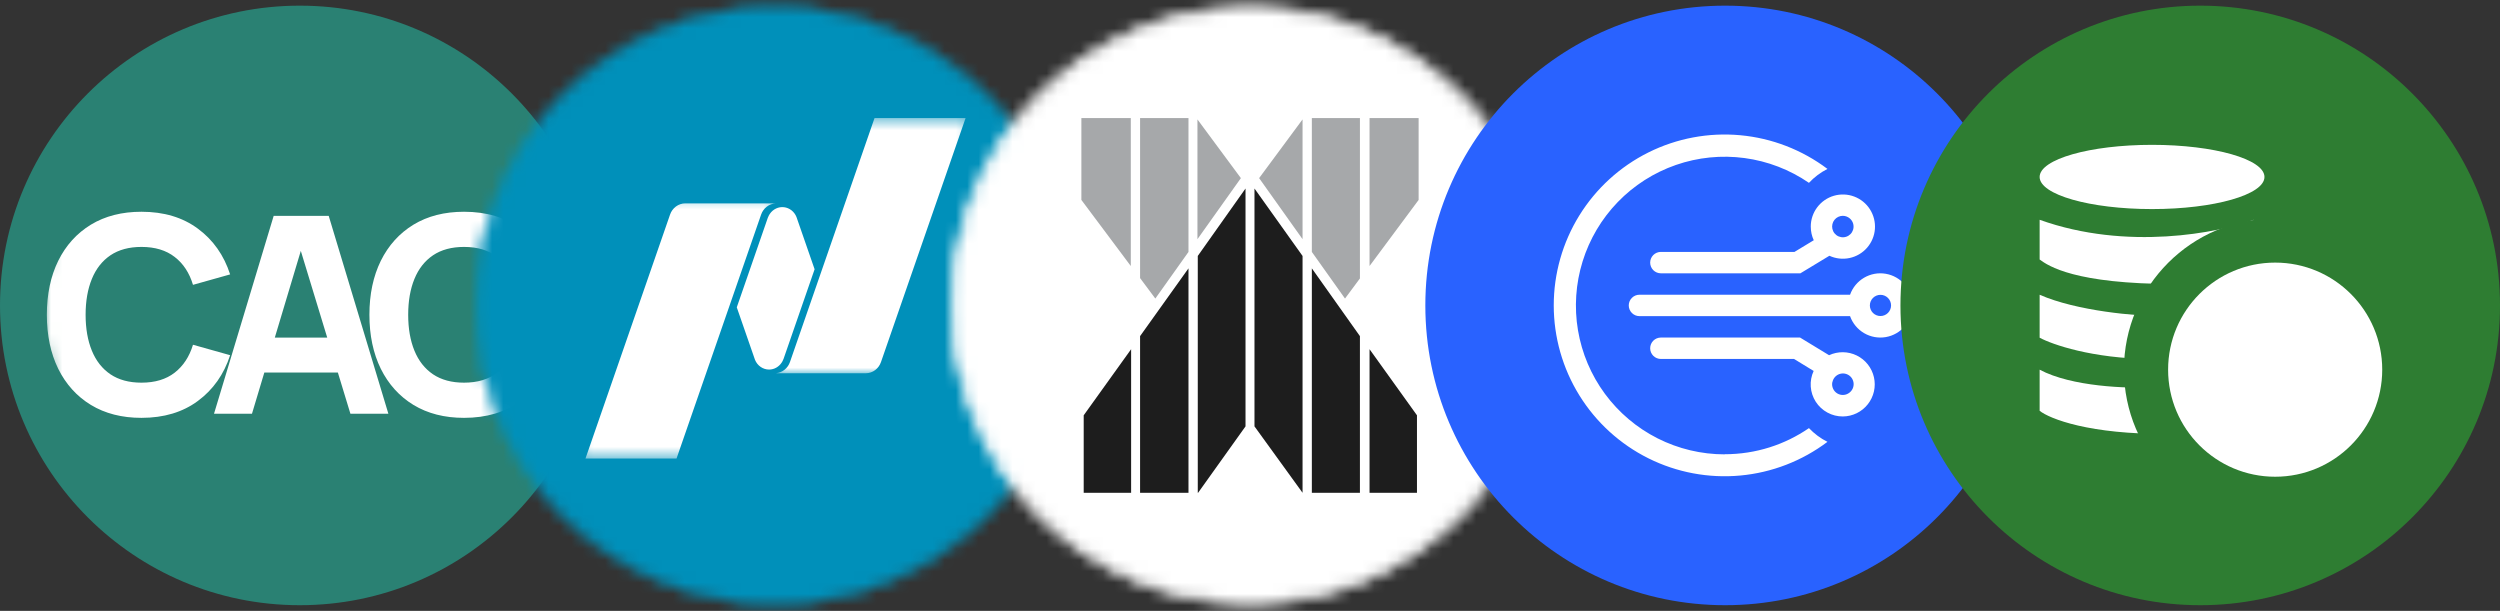 <svg width="221" height="54" viewBox="0 0 221 54" fill="none" xmlns="http://www.w3.org/2000/svg">
<rect x="0" y="0" width="221" height="54" fill="#333333" stroke="none"/>
<circle cx="26.5" cy="27" r="26.5" fill="#2A8173"/>
<mask id="mask0_1347_8450" style="mask-type:alpha" maskUnits="userSpaceOnUse" x="3" y="4" width="47" height="46">
<circle cx="26.643" cy="27.143" r="22.81" fill="#D9D9D9"/>
</mask>
<g mask="url(#mask0_1347_8450)">
<path d="M12.506 36.938C10.78 36.938 9.29 36.557 8.036 35.796C6.789 35.035 5.826 33.97 5.147 32.602C4.476 31.233 4.141 29.642 4.141 27.828C4.141 26.014 4.476 24.423 5.147 23.055C5.826 21.686 6.789 20.622 8.036 19.86C9.29 19.099 10.78 18.719 12.506 18.719C14.488 18.719 16.149 19.217 17.492 20.213C18.842 21.209 19.793 22.557 20.344 24.257L17.06 25.18C16.741 24.12 16.201 23.298 15.442 22.715C14.683 22.124 13.704 21.828 12.506 21.828C11.411 21.828 10.497 22.075 9.761 22.569C9.034 23.063 8.487 23.759 8.12 24.658C7.752 25.557 7.568 26.614 7.568 27.828C7.568 29.043 7.752 30.099 8.12 30.998C8.487 31.897 9.034 32.593 9.761 33.087C10.497 33.581 11.411 33.828 12.506 33.828C13.704 33.828 14.683 33.533 15.442 32.942C16.201 32.35 16.741 31.529 17.06 30.476L20.344 31.399C19.793 33.099 18.842 34.448 17.492 35.444C16.149 36.44 14.488 36.938 12.506 36.938Z" fill="white"/>
<path d="M18.919 36.573L24.193 19.083H29.058L34.332 36.573H30.976L26.278 21.148H26.901L22.275 36.573H18.919ZM22.083 32.929V29.844H31.192V32.929H22.083Z" fill="white"/>
<path d="M41.021 36.938C39.295 36.938 37.805 36.557 36.551 35.796C35.305 35.035 34.342 33.97 33.663 32.602C32.992 31.233 32.656 29.642 32.656 27.828C32.656 26.014 32.992 24.423 33.663 23.055C34.342 21.686 35.305 20.622 36.551 19.86C37.805 19.099 39.295 18.719 41.021 18.719C43.003 18.719 44.665 19.217 46.007 20.213C47.357 21.209 48.308 22.557 48.859 24.257L45.575 25.18C45.256 24.12 44.717 23.298 43.958 22.715C43.199 22.124 42.22 21.828 41.021 21.828C39.927 21.828 39.012 22.075 38.277 22.569C37.55 23.063 37.002 23.759 36.635 24.658C36.267 25.557 36.084 26.614 36.084 27.828C36.084 29.043 36.267 30.099 36.635 30.998C37.002 31.897 37.55 32.593 38.277 33.087C39.012 33.581 39.927 33.828 41.021 33.828C42.22 33.828 43.199 33.533 43.958 32.942C44.717 32.35 45.256 31.529 45.575 30.476L48.859 31.399C48.308 33.099 47.357 34.448 46.007 35.444C44.665 36.44 43.003 36.938 41.021 36.938Z" fill="white"/>
</g>
<mask id="mask1_1347_8450" style="mask-type:alpha" maskUnits="userSpaceOnUse" x="42" y="0" width="53" height="54">
<circle cx="68.5" cy="27" r="26.342" fill="#D9D9D9" stroke="black" stroke-width="0.316"/>
</mask>
<g mask="url(#mask1_1347_8450)">
<circle cx="68.496" cy="25.582" r="30.783" fill="#0090BA"/>
<mask id="mask2_1347_8450" style="mask-type:luminance" maskUnits="userSpaceOnUse" x="68" y="10" width="18" height="24">
<path d="M68.134 10.438H85.812V33.114H68.134V10.438Z" fill="white"/>
</mask>
<g mask="url(#mask2_1347_8450)">
<path d="M77.308 10.438L69.832 32.005C69.74 32.27 69.578 32.503 69.365 32.677C69.153 32.85 68.898 32.957 68.63 32.986V32.996H76.533C77.152 32.996 77.681 32.583 77.879 32.005L85.357 10.438H77.308Z" fill="white"/>
</g>
<path d="M67.985 32.669C68.443 32.669 68.845 32.429 69.09 32.067C69.116 32.029 69.206 31.897 69.269 31.718L72.011 23.803L70.407 19.181C70.314 18.947 70.162 18.744 69.969 18.592C69.775 18.44 69.546 18.345 69.306 18.317C69.066 18.289 68.823 18.329 68.602 18.433C68.382 18.537 68.192 18.701 68.052 18.908C68.026 18.945 67.919 19.114 67.873 19.257L65.131 27.169L66.742 31.809C66.847 32.064 67.02 32.282 67.241 32.434C67.462 32.587 67.721 32.669 67.985 32.669Z" fill="white"/>
<mask id="mask3_1347_8450" style="mask-type:luminance" maskUnits="userSpaceOnUse" x="51" y="17" width="18" height="24">
<path d="M51.109 17.302H68.788V40.537H51.109V17.302Z" fill="white"/>
</mask>
<g mask="url(#mask3_1347_8450)">
<path d="M68.571 17.978H60.581C59.962 17.978 59.432 18.389 59.233 18.969L51.756 40.536H59.805L67.282 18.97C67.379 18.689 67.554 18.445 67.783 18.269C68.013 18.093 68.287 17.992 68.571 17.98V17.978Z" fill="white"/>
</g>
</g>
<mask id="mask4_1347_8450" style="mask-type:alpha" maskUnits="userSpaceOnUse" x="84" y="0" width="53" height="54">
<circle cx="110.5" cy="27" r="26.176" fill="#D9D9D9" stroke="black" stroke-width="0.648"/>
</mask>
<g mask="url(#mask4_1347_8450)">
<circle cx="110.488" cy="27.245" r="30.783" fill="white"/>
<path fill-rule="evenodd" clip-rule="evenodd" d="M105.883 22.626V43.562H105.912L110.104 37.691V16.665L105.883 22.626ZM95.799 36.712V43.562H99.991V30.87L95.799 36.712ZM100.783 29.713V43.562H105.062V23.723L100.783 29.713ZM115.146 22.626V43.562L110.896 37.691V16.665L115.146 22.626ZM125.26 36.712V43.562H121.068V30.87L125.26 36.712ZM120.217 29.713V43.562H115.967V23.723L120.217 29.713Z" fill="#1D1D1D"/>
<path fill-rule="evenodd" clip-rule="evenodd" d="M125.406 10.437V17.674L121.068 23.516V10.437H125.406ZM120.218 24.613V10.437H115.967V22.27L118.898 26.392L120.218 24.613ZM115.146 10.556L111.306 15.746L115.146 21.143V10.556ZM95.594 10.437V17.674L99.962 23.516V10.437H95.594ZM100.783 24.583V10.437H105.062V22.27L102.131 26.392L100.783 24.583ZM105.854 10.556L109.694 15.746L105.854 21.143V10.556Z" fill="#A6A8AA"/>
</g>
<path d="M126 27C126 12.364 137.864 0.5 152.5 0.5C167.136 0.5 179 12.364 179 27C179 41.636 167.136 53.5 152.5 53.5C137.864 53.5 126 41.636 126 27Z" fill="#2962FF"/>
<path fill-rule="evenodd" clip-rule="evenodd" d="M152.453 40.155C155.226 40.155 157.791 39.304 159.911 37.846C160.384 38.338 160.933 38.755 161.548 39.058C159.305 40.748 156.636 41.78 153.84 42.037C151.043 42.294 148.23 41.767 145.717 40.514C143.204 39.261 141.09 37.332 139.612 34.944C138.134 32.556 137.351 29.804 137.351 26.995C137.351 24.187 138.134 21.434 139.612 19.047C141.09 16.659 143.204 14.73 145.717 13.477C148.23 12.224 151.043 11.697 153.84 11.954C156.636 12.211 159.305 13.243 161.548 14.933C160.934 15.244 160.38 15.661 159.911 16.163C158.211 14.997 156.262 14.246 154.219 13.972C152.177 13.697 150.098 13.906 148.151 14.582C146.204 15.258 144.443 16.382 143.01 17.863C141.577 19.345 140.512 21.142 139.902 23.11C139.291 25.079 139.151 27.163 139.493 29.196C139.836 31.228 140.651 33.151 141.873 34.811C143.096 36.471 144.691 37.82 146.53 38.75C148.369 39.679 150.401 40.164 152.462 40.165L152.453 40.155ZM162.911 19.078C162.769 19.078 162.628 19.109 162.499 19.171C162.371 19.232 162.258 19.321 162.169 19.432C162.08 19.543 162.017 19.673 161.985 19.811C161.952 19.95 161.952 20.094 161.983 20.233C162.016 20.38 162.082 20.517 162.178 20.633C162.274 20.749 162.396 20.841 162.535 20.9C162.673 20.959 162.823 20.985 162.973 20.974C163.123 20.964 163.269 20.918 163.398 20.84C163.526 20.762 163.635 20.655 163.714 20.527C163.793 20.398 163.84 20.253 163.851 20.103C163.863 19.953 163.839 19.803 163.781 19.664C163.722 19.525 163.632 19.402 163.517 19.306C163.348 19.161 163.133 19.081 162.911 19.078ZM160.072 20.025C160.072 20.46 160.166 20.877 160.337 21.236L158.633 22.268H146.822C146.571 22.268 146.33 22.368 146.152 22.545C145.975 22.723 145.875 22.963 145.875 23.214C145.875 23.465 145.975 23.706 146.152 23.884C146.33 24.061 146.571 24.161 146.822 24.161H159.154L161.718 22.609C162.275 22.866 162.901 22.937 163.501 22.809C164.102 22.681 164.644 22.363 165.048 21.901C165.452 21.439 165.696 20.858 165.742 20.246C165.788 19.634 165.635 19.023 165.305 18.506C164.975 17.988 164.487 17.591 163.912 17.375C163.338 17.159 162.709 17.134 162.119 17.305C161.53 17.476 161.012 17.834 160.643 18.324C160.273 18.814 160.073 19.411 160.072 20.025ZM163.545 26.054C163.768 25.422 164.208 24.89 164.785 24.551C165.363 24.212 166.042 24.088 166.702 24.202C167.362 24.315 167.961 24.658 168.393 25.17C168.824 25.682 169.061 26.33 169.061 27C169.061 27.67 168.824 28.318 168.393 28.83C167.961 29.342 167.362 29.685 166.702 29.799C166.042 29.912 165.363 29.788 164.785 29.449C164.208 29.11 163.768 28.578 163.545 27.947H144.929C144.678 27.947 144.437 27.847 144.26 27.669C144.082 27.492 143.982 27.251 143.982 27C143.982 26.749 144.082 26.508 144.26 26.331C144.437 26.153 144.678 26.054 144.929 26.054H163.545ZM161.983 33.795C162.01 33.644 162.074 33.501 162.168 33.379C162.263 33.258 162.386 33.161 162.526 33.097C162.666 33.034 162.82 33.006 162.974 33.015C163.128 33.025 163.277 33.072 163.408 33.152C163.54 33.232 163.65 33.343 163.729 33.476C163.807 33.608 163.853 33.758 163.861 33.912C163.868 34.066 163.839 34.219 163.774 34.359C163.709 34.498 163.611 34.62 163.488 34.714C163.337 34.832 163.153 34.902 162.961 34.913C162.769 34.925 162.578 34.878 162.414 34.778C162.249 34.678 162.119 34.531 162.041 34.355C161.962 34.18 161.939 33.984 161.974 33.795H161.983ZM160.327 32.792C160.126 33.225 160.038 33.701 160.07 34.177C160.103 34.653 160.255 35.113 160.512 35.514C160.77 35.916 161.125 36.245 161.545 36.472C161.964 36.7 162.434 36.818 162.911 36.815C163.335 36.811 163.753 36.713 164.134 36.527C164.515 36.34 164.849 36.072 165.112 35.739C165.376 35.407 165.561 35.02 165.656 34.607C165.75 34.194 165.751 33.764 165.657 33.351C165.564 32.937 165.379 32.55 165.117 32.217C164.854 31.884 164.52 31.614 164.14 31.427C163.759 31.24 163.342 31.141 162.918 31.136C162.494 31.132 162.074 31.222 161.69 31.401L159.125 29.839H146.822C146.571 29.839 146.33 29.939 146.152 30.116C145.975 30.294 145.875 30.535 145.875 30.786C145.875 31.037 145.975 31.277 146.152 31.455C146.33 31.633 146.571 31.732 146.822 31.732H158.595L160.327 32.792ZM167.17 27C167.17 27.249 167.071 27.487 166.895 27.663C166.72 27.838 166.481 27.937 166.233 27.937C165.984 27.937 165.746 27.838 165.57 27.663C165.395 27.487 165.296 27.249 165.296 27C165.296 26.752 165.395 26.513 165.57 26.337C165.746 26.162 165.984 26.063 166.233 26.063C166.481 26.063 166.72 26.162 166.895 26.337C167.071 26.513 167.17 26.752 167.17 27Z" fill="white"/>
<path d="M168 27C168 12.364 179.864 0.5 194.5 0.5C209.136 0.5 221 12.364 221 27C221 41.636 209.136 53.5 194.5 53.5C179.864 53.5 168 41.636 168 27Z" fill="#2E7D32"/>
<path d="M180.304 29.853V26.057C183.583 27.491 188.839 27.954 191.121 27.946C190.17 29.208 190.061 30.959 190.061 31.736C184.936 31.681 181.42 30.457 180.304 29.853Z" fill="white"/>
<path d="M190.241 18.482C195.73 18.482 200.179 17.211 200.179 15.643C200.179 14.075 195.73 12.804 190.241 12.804C184.753 12.804 180.304 14.075 180.304 15.643C180.304 17.211 184.753 18.482 190.241 18.482Z" fill="white"/>
<path d="M180.304 22.94V19.429C188.028 22.196 196.141 20.581 199.232 19.429V21.655C195.413 21.615 192.915 24.144 192.238 25.107C183.404 25.107 181.072 23.508 180.304 22.94ZM180.304 36.315V32.679C183.139 34.193 188.09 34.348 190.211 34.237C190.468 36.197 191.285 37.799 191.661 38.355C184.702 38.415 181.19 37.02 180.304 36.315Z" fill="white"/>
<path d="M201.125 43.562C207.136 43.562 212.009 38.69 212.009 32.678C212.009 26.668 207.136 21.795 201.125 21.795C195.114 21.795 190.241 26.668 190.241 32.678C190.241 38.69 195.114 43.562 201.125 43.562Z" stroke="#2E7D32" stroke-width="4.969"/>
<path d="M201.125 42.143C206.352 42.143 210.589 37.906 210.589 32.679C210.589 27.452 206.352 23.214 201.125 23.214C195.898 23.214 191.661 27.452 191.661 32.679C191.661 37.906 195.898 42.143 201.125 42.143Z" fill="white"/>
</svg>
